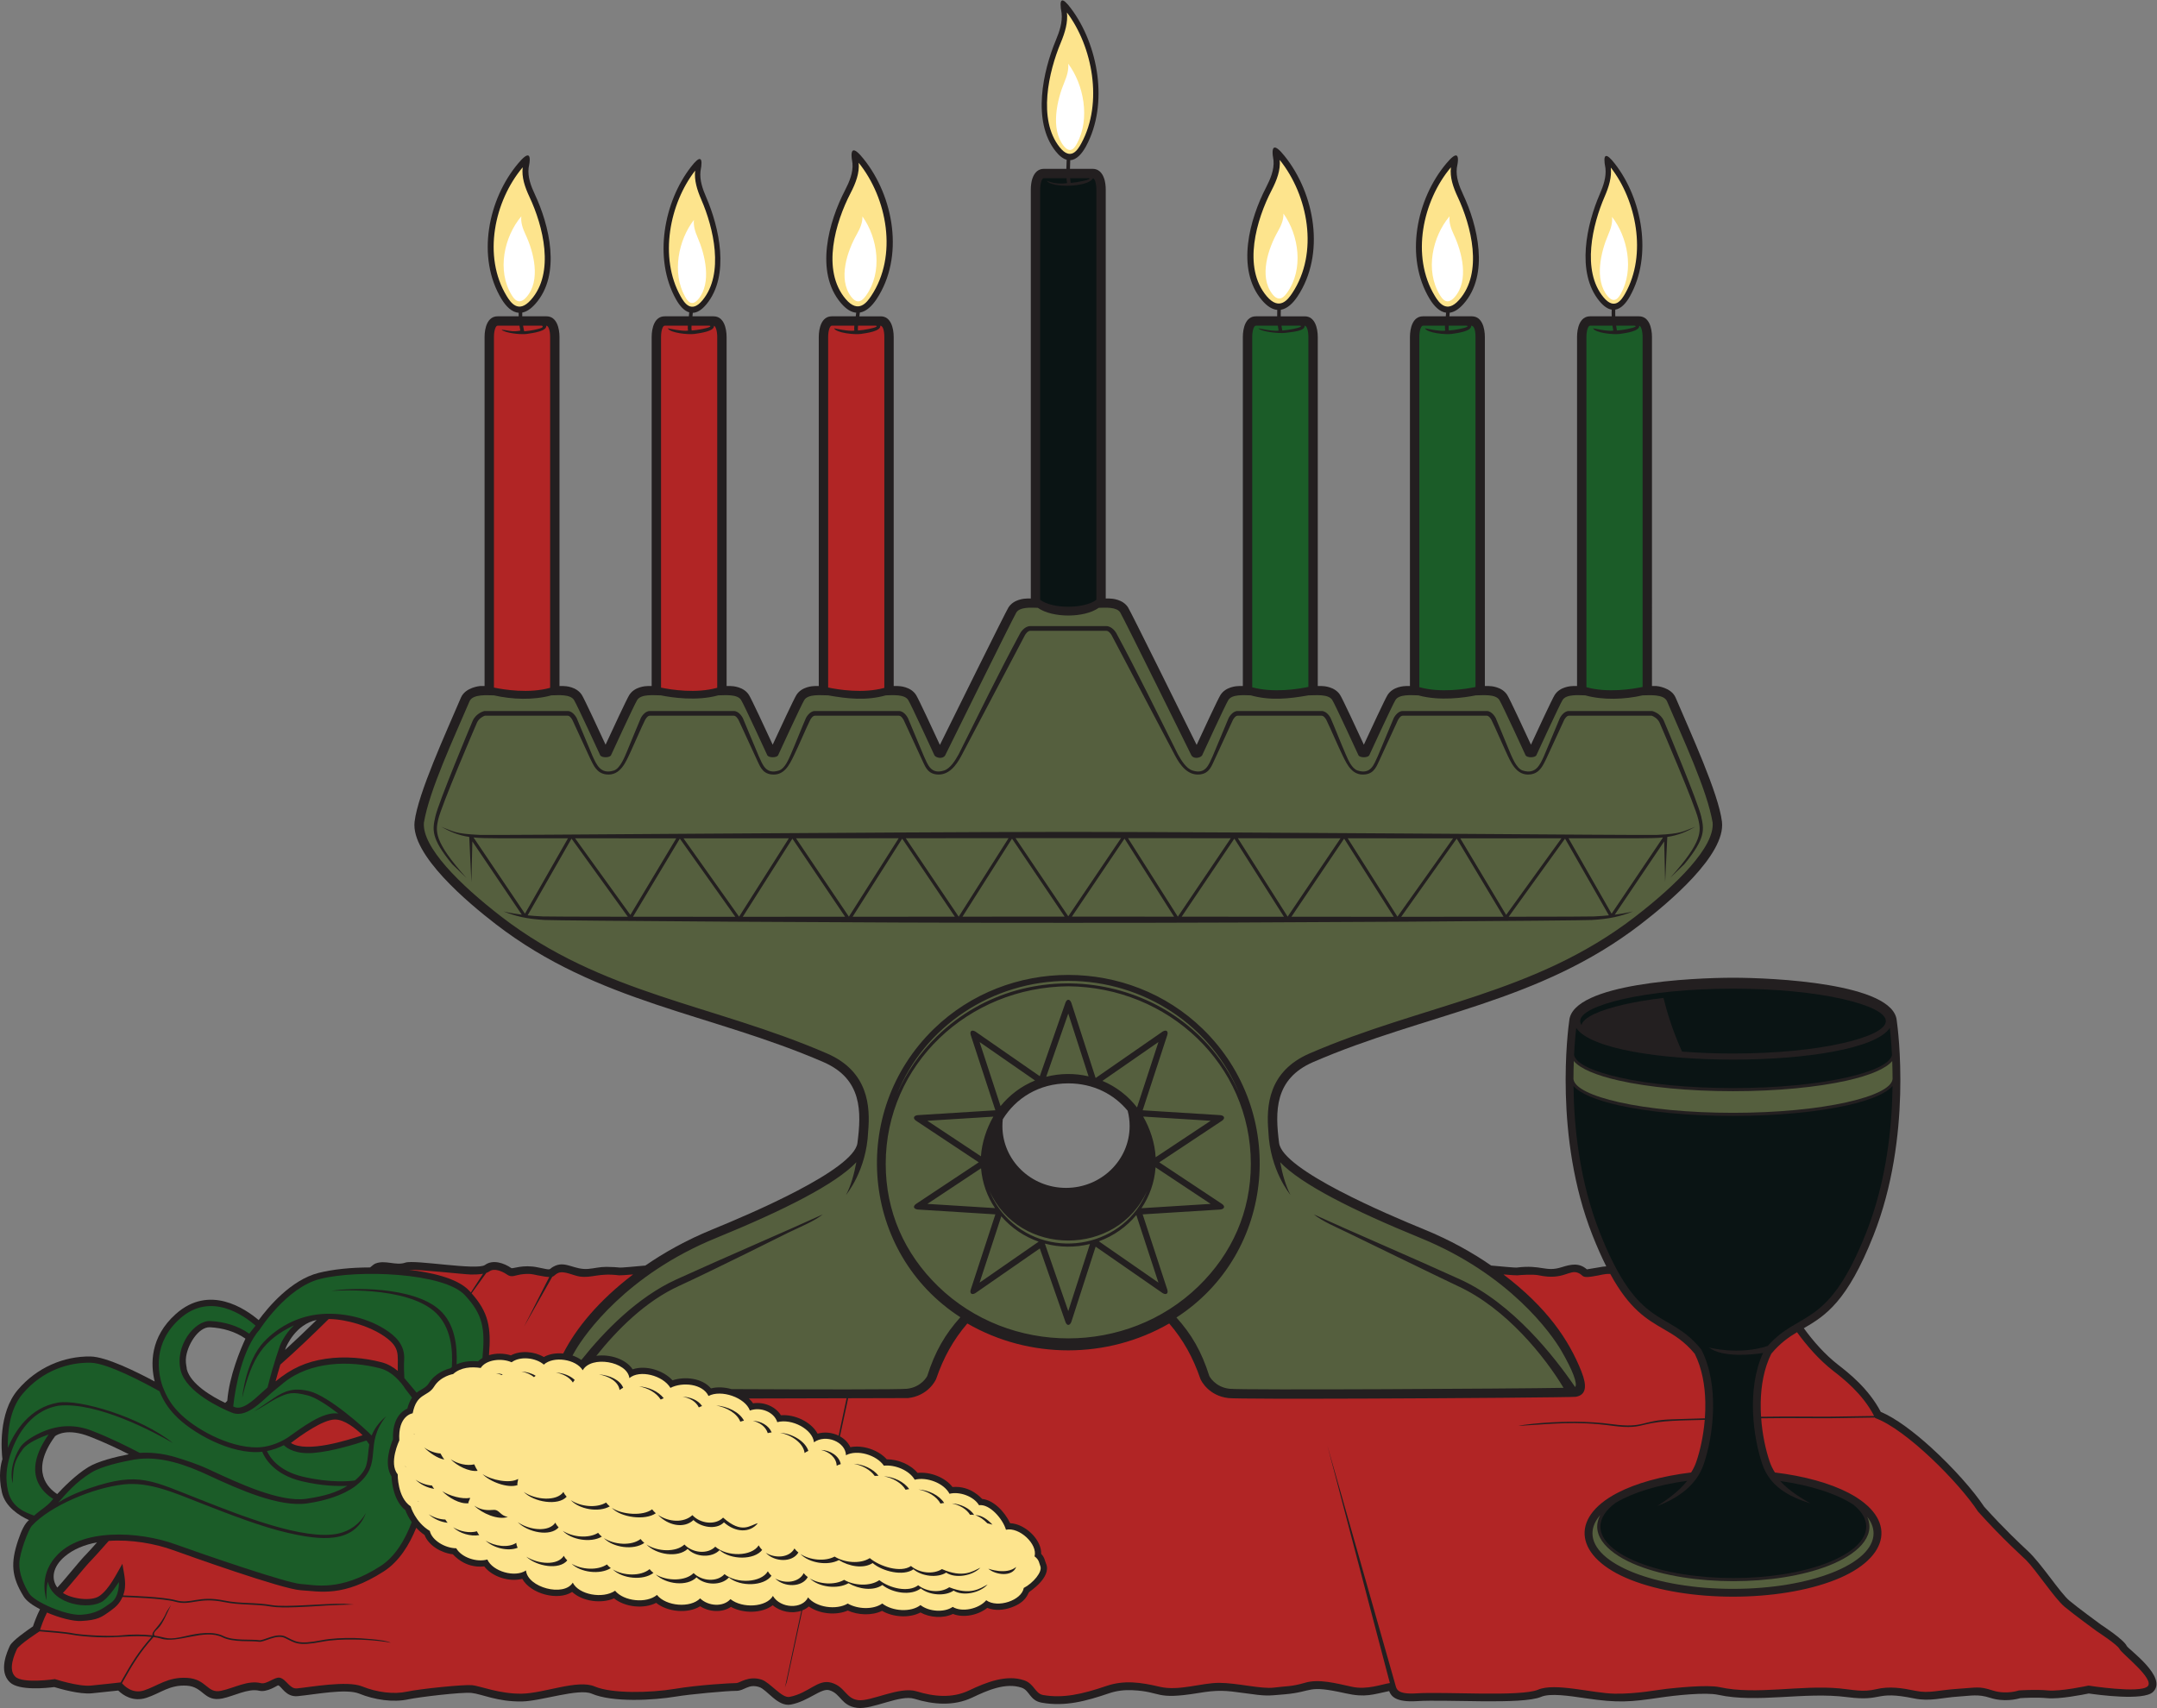 <?xml version="1.0" encoding="UTF-8" standalone="no"?>
<svg
   xmlns:dc="http://purl.org/dc/elements/1.1/"
   xmlns:cc="http://creativecommons.org/ns#"
   xmlns:rdf="http://www.w3.org/1999/02/22-rdf-syntax-ns#"
   xmlns:svg="http://www.w3.org/2000/svg"
   xmlns="http://www.w3.org/2000/svg"
   viewBox="0 0 920.44 729"
   height="729"
   width="920.44"
   xml:space="preserve"
   id="svg2"
   version="1.1"><rect x="0" y="0" width="920.44" height="729" fill="#808080" stroke="none"/><defs
     id="defs6" /><g
     transform="matrix(1.333,0,0,-1.333,0,729)"
     id="g10"><g
       transform="scale(0.1)"
       id="g12"><path
         id="path14"
         style="fill:#231f20;fill-opacity:1;fill-rule:evenodd;stroke:none"
         d="m 31.344,198.723 c 7.566,16.66 55.371,49.988 74.207,62.664 3.902,11.73 11.707,33.418 22.531,54.953 C 104.23,328.723 84.606,342.883 76,356.77 36.332,420.84 33.613,464.68 58.293,537.949 c 10.648,31.621 21.25,53.078 34.445,63.703 -31.766,14.59 -76.008,42.664 -86.594,88.875 -12.383,54.036 -2.977,92.422 1.621,106.379 -3.117,26.004 -13.711,147.598 49.23,221.874 60.328,71.18 147.176,108.4 233.18,106.78 49.922,-0.94 146.969,-48.88 205,-80.07 -13.254,54.55 -15.645,141.81 67.695,216.19 107.113,95.6 222.063,17.1 265.18,-19.62 29.152,39.77 102.629,128.62 191.479,151.1 46.92,11.88 105.32,17.43 165.13,17.55 7.8,6.78 13.64,11.12 17.2,12.51 31.7,12.46 65.1,-7.89 95.88,2.89 29.38,10.28 229.62,-25.77 254.77,-7.5 25.55,18.58 61.16,6.1 84.51,-10.06 4.03,-2.79 36.84,12.43 84.55,2.36 53.18,-11.23 28.82,-6.41 56.05,5.26 34.6,14.83 61.45,-13.9 105.36,-10.19 21.16,1.79 35.32,6.52 58.45,6.52 17.7,0 36.4,-1.39 43.3,-2.25 3.98,-0.49 42.66,2.91 81.18,6.5 59.66,41.22 130.77,81.35 214.29,115.52 118.1,48.32 453.51,190.46 464.65,276.8 12.94,100.32 15.71,205.16 -109.28,259.32 -360.67,156.29 -720.65,188.75 -1048.32,441.27 -88.06,67.87 -272.68,221.96 -260.07,328.16 10.68,90 100.6,285.18 148.27,397.16 14.26,33.52 61.37,37.28 61.5,37.29 l 2,0.12 h 12.26 v 1117.17 c 0,28.99 9.12,66.49 41.57,66.49 h 67.59 c -0.09,3.66 -0.1,7.43 0,11.31 -21.86,1.69 -40.37,20.21 -54.58,43.55 -81.83,134.36 -42.93,321.17 53.04,434.84 31.65,37.94 43.72,33.9 33.34,-14.89 -3.37,-28.77 7.62,-57.93 20.15,-84.63 45.73,-97.41 85.45,-256.35 1.08,-350.8 -14.73,-16.5 -28.63,-24.92 -41.52,-27.4 -0.12,-4.12 -0.12,-8.12 -0.03,-11.98 h 77.64 c 32.44,0 41.57,-37.5 41.57,-66.49 V 3272.39 h 12.26 v -0.11 c 6.89,-0.08 42.5,-1.77 59.45,-28.79 8.21,-13.1 54.92,-113.72 75.84,-159.01 20.91,45.29 67.62,145.91 75.83,159.01 16.95,27.02 52.56,28.71 59.44,28.79 v 0.11 h 12.26 v 1117.17 c 0,28.99 9.13,66.49 41.57,66.49 h 77.44 c 0.44,4.02 0.87,8.24 1.27,12.68 -16.61,4.88 -30.81,21.23 -42.04,41.18 -73.92,131.31 -38.78,313.88 47.91,424.97 28.59,37.08 39.49,33.13 30.12,-14.56 -3.05,-28.11 6.88,-56.61 18.2,-82.7 41.31,-95.2 77.18,-250.53 0.98,-342.83 -15.73,-19.05 -30.39,-27.08 -43.76,-27.53 -0.35,-3.9 -0.7,-7.64 -1.06,-11.21 h 67.66 c 32.44,0 41.57,-37.5 41.57,-66.49 V 3272.39 h 12.26 v -0.11 c 6.88,-0.08 42.5,-1.77 59.44,-28.79 8.22,-13.1 54.93,-113.72 75.84,-159.01 20.91,45.29 67.62,145.91 75.84,159.01 16.95,27.02 52.55,28.71 59.44,28.79 v 0.11 h 12.26 v 1117.17 c 0,28.99 9.12,66.49 41.58,66.49 h 76.75 c 0.53,3.73 1.04,7.58 1.49,11.57 -15.16,1.37 -31.5,10.45 -48.64,30.56 -85.38,100.13 -38.46,262.52 12.74,361.32 14.04,27.08 26.53,56.75 23.95,86.49 -9.27,50.61 3.53,54.38 35.47,14.22 96.93,-120.33 131.55,-314.07 41.25,-449.71 -14.41,-21.65 -32.49,-38.98 -53.15,-42.44 -0.43,-4.15 -0.93,-8.16 -1.43,-12.01 h 68.27 c 32.45,0 41.58,-37.5 41.58,-66.49 V 3272.39 h 12.26 v -0.11 c 6.89,-0.08 42.49,-1.77 59.44,-28.79 8.26,-13.17 55.41,-114.78 76.16,-159.72 43.09,87.27 210.08,425.13 219.34,439.9 16.94,27.02 52.55,28.71 59.44,28.78 v 0.12 h 12.26 v 1309.21 c 0,13.08 1.84,25.44 4.8,34.79 h 0.12 c 6.21,19.56 18.91,31.7 36.65,31.7 h 72.23 c 0.09,9.52 0.43,19.48 1.03,29.02 -11.04,3.05 -22.89,11.54 -35.39,27.28 -76.21,95.88 -40.34,257.2 0.97,356.09 11.33,27.1 21.25,56.7 18.2,85.89 -9.37,49.53 1.53,53.64 30.12,15.12 86.7,-115.38 121.84,-305 47.91,-441.38 -13.07,-24.12 -30.16,-43.16 -50.37,-44.28 -0.55,-9.17 -0.83,-18.69 -0.89,-27.74 h 72.91 c 17.75,0 30.44,-12.14 36.66,-31.7 h 0.1 c 2.97,-9.35 4.82,-21.71 4.82,-34.79 V 3552.57 h 12.25 v -0.12 c 6.89,-0.07 42.49,-1.76 59.45,-28.78 9.25,-14.77 176.23,-352.63 219.33,-439.9 20.76,44.94 67.9,146.55 76.16,159.72 16.95,27.02 52.55,28.71 59.44,28.79 v 0.11 h 12.27 v 1117.17 c 0,28.99 9.12,66.49 41.57,66.49 h 68.28 c -0.15,6.61 -0.08,13.55 0.3,20.62 -15.17,1.36 -31.51,10.44 -48.66,30.56 -85.38,100.13 -38.46,262.52 12.74,361.32 14.04,27.09 26.52,56.75 23.95,86.49 -9.27,50.62 3.52,54.37 35.47,14.22 96.93,-120.33 131.54,-314.07 41.25,-449.72 -14.43,-21.66 -32.52,-39.01 -53.22,-42.44 -0.41,-7.24 -0.49,-14.33 -0.34,-21.05 h 76.94 c 32.45,0 41.58,-37.5 41.58,-66.49 V 3272.39 h 12.25 v -0.11 c 6.89,-0.08 42.49,-1.77 59.45,-28.79 8.21,-13.1 54.92,-113.72 75.83,-159.01 20.91,45.29 67.63,145.91 75.84,159.01 16.95,27.02 52.55,28.71 59.44,28.79 v 0.11 h 12.26 v 1117.17 c 0,28.99 9.13,66.49 41.58,66.49 h 73.11 c 0.38,3.72 0.75,7.58 1.11,11.58 -20.79,2.84 -38.43,20.83 -52.11,43.28 -81.82,134.36 -42.93,321.17 53.05,434.84 31.65,37.94 43.72,33.9 33.33,-14.9 -3.36,-28.76 7.62,-57.92 20.16,-84.62 45.73,-97.41 85.45,-256.35 1.09,-350.8 -15.68,-17.54 -30.4,-25.96 -43.97,-27.8 -0.34,-4 -0.69,-7.87 -1.03,-11.58 h 71.96 c 32.46,0 41.58,-37.5 41.58,-66.49 V 3272.39 h 12.26 v -0.11 c 6.89,-0.08 42.49,-1.77 59.44,-28.79 8.21,-13.1 54.93,-113.72 75.84,-159.01 20.91,45.29 67.62,145.91 75.84,159.01 16.94,27.02 52.56,28.71 59.43,28.79 v 0.11 h 12.27 v 1117.17 c 0,28.99 9.13,66.49 41.57,66.49 h 69.4 c -0.26,6.96 -0.31,14.2 -0.05,21.41 -12.1,1.98 -25.2,10.2 -39.13,27.07 -76.21,92.31 -40.33,247.64 0.98,342.84 11.33,26.09 21.25,54.59 18.2,82.7 -9.37,47.68 1.53,51.64 30.12,14.56 86.7,-111.09 121.82,-293.66 47.91,-424.97 -12.25,-21.75 -28.02,-39.21 -46.58,-42.22 -0.27,-7.23 -0.22,-14.47 0.06,-21.39 h 75.8 c 32.45,0 41.58,-37.5 41.58,-66.49 V 3272.39 h 12.26 l 1.99,-0.12 c 0.14,-0.01 47.23,-3.77 61.5,-37.29 47.67,-111.98 137.59,-307.16 148.27,-397.16 12.61,-106.2 -172.01,-260.29 -260.06,-328.16 -327.68,-252.52 -687.65,-284.98 -1048.32,-441.27 -125,-54.16 -122.23,-159 -109.29,-259.32 11.14,-86.34 346.55,-228.48 464.66,-276.8 83.52,-34.17 154.63,-74.3 214.28,-115.52 38.52,-3.59 77.2,-6.99 81.18,-6.5 80.55,10.06 92.66,-15.23 144.05,1.1 31.16,9.89 56.26,14.76 81.14,-6.77 l 37.97,6.33 c 8.53,1.8 16.56,2.78 24.05,3.22 -14.29,28.34 -28.95,61.16 -44.08,99.46 -124.62,315.36 -78.19,660.9 -74.33,687.74 10.98,119.66 397.1,136.94 524.14,136.94 127.04,0 513.17,-17.28 524.14,-136.94 3.86,-26.84 50.29,-372.38 -74.33,-687.74 -84.25,-213.2 -154.2,-257.46 -223.13,-297.54 30.77,-42.19 67.11,-83.82 110.09,-117.26 32.75,-25.46 96.78,-75.26 136.22,-150.497 47.14,-19.844 105.63,-63.672 161.27,-114.289 69.67,-63.367 136.07,-138.309 169.77,-189.52 64.74,-71.769 117.43,-120.879 140.34,-142.238 43.25,-40.32 102.65,-133.601 132.65,-158.601 28.35,-23.625 92.16,-70.325 101.59,-77.219 l 0.01,0.019 c 0.2,-0.136 72.38,-46.922 81.83,-67.722 4.67,-10.325 133.28,-100.637 83.82,-147.5 -30.38,-28.77 -177.06,-8.828 -205.38,-4.668 -18.82,-3.898 -94.32,-18.75 -132.83,-15.02 -32.61,3.152 -75.16,0.801 -86.36,0.086 -11.83,-3.457 -52.54,-13.203 -96.39,0.988 -39.18,12.676 -60.64,6.609 -102.32,4.004 -52.39,-3.273 -90.08,-16.504 -141.17,-5.988 -128.26,26.406 -97.05,-10.918 -213.79,4.211 -138.14,17.898 -287.8,-20.039 -413.5,7.449 -39.94,8.73 -135.9,-1.445 -187.27,-9.07 -93.06,-13.828 -133.09,-17.395 -236.06,-2.148 -55.75,8.25 -114.82,17 -143.64,4.648 -59.92,-25.676 -302.22,-7.5 -396.79,-13.605 -66.92,-4.316 -82.97,14.562 -89.57,32.16 -51.53,-10.52 -75.34,-21.574 -139.18,-7.285 -127.35,28.523 -99.8,5.105 -196.58,-3.273 -55.32,-4.793 -57.6,-5.879 -125.08,3.652 -64.63,9.133 -86.59,11.055 -150.09,0.606 -140.99,-23.203 -114.75,4.707 -211.33,9.101 -25.07,1.145 -49.66,-1.484 -75,-10.117 -73.95,-25.203 -140,-42.801 -214.3,-30.008 -39.57,6.816 -38.77,39.219 -64.97,48.145 C 3219.1,82.578 3159.79,56.066 3112.99,33.781 3053.3,5.352 2987.58,10.82 2926.97,29.59 2881.23,43.75 2792.26,-5.664 2744.18,0.539 2691.7,7.305 2692.69,45.871 2654.77,57.023 c -26.16,7.695 -67.04,-35.441 -123.11,-45.93 -42.09,-7.871 -75.84,47.805 -101.2,56.027 -34.86,11.297 -47.34,-12.129 -72.83,-12.109 -31.22,0.027 -149.68,-10.938 -194.37,-18.391 -71.27,-11.875 -202.02,-19.395 -269.31,9.434 -41.61,17.832 -161.75,-23.875 -222.76,-24.988 -79.62,-1.445 -128.45,23.945 -162.17,27.305 -31.47,3.133 -169.68,-13.516 -200.86,-20.332 -50.05,-10.949 -109.64,-1.672 -158.43,18.105 -42.07,17.051 -140.28,-2.832 -196.953,-8.137 C 914.742,34.453 900.793,70.488 890.488,72.629 888.141,73.106 855.383,49.133 829.379,55.43 794.887,63.789 748.668,38.176 711.973,30.625 653.102,18.508 651.875,68.234 598.008,71.594 542.68,75.051 514.41,47.461 468.477,32.609 425.66,18.75 393.832,41.113 378.434,56.008 359.555,53.918 323.277,49.953 293.5,47.07 255.277,43.379 192.656,61.328 173.734,67.121 150.383,64.094 60.969,54.609 31.723,82.316 -5.715,117.785 22.906,180.09 31.344,198.723 Z M 183.48,385.684 c 29.836,31.925 69.79,84.004 94.071,108.281 4.867,4.863 16.379,17.648 33.035,36.387 C 271.086,523.125 234.984,508.781 207.039,485 167.953,451.73 163.207,413.184 183.48,385.684 Z m 537.36,591.269 6.723,6.652 c 6.359,80.255 42.539,165.495 58.156,199.125 -32.688,23.12 -73.781,34.33 -113.422,36.41 -37.309,1.97 -75.067,-58.94 -77.359,-102.56 -0.782,-14.87 3.105,-25.78 3.105,-31.93 12.387,-48.02 80.742,-87.502 122.797,-107.697 z m 191.762,169.717 c 33.625,30.62 68.183,63.69 101.068,95.87 -67.525,-13.9 -96.518,-83.56 -98.799,-89.3 l -2.269,-6.57 z M 176.348,870.469 c -82.102,-111.785 -21.387,-167.352 6.855,-185.391 18.715,20.313 58.961,61.445 99.067,86.055 31.316,19.211 87.207,32.988 130.128,41.367 -33.554,17.051 -79.55,39.063 -125.835,56.914 -69.899,26.953 -103.321,6.289 -110.215,1.055 z M 3609.95,1912.32 c 4.09,-15.64 6.26,-32.02 6.26,-48.88 0,-109.33 -91.19,-198 -203.64,-198 -112.45,0 -203.64,88.67 -203.64,198 0,7.3 0.42,14.51 1.21,21.61 41,66.78 115.03,115.02 209.63,115.02 81.16,0 147.17,-35.51 190.18,-87.75 v 0" /><path
         id="path16"
         style="fill:#b12525;fill-opacity:1;fill-rule:evenodd;stroke:none"
         d="m 931.176,848.633 c 52.031,-32.664 181.114,8.965 229.704,24.863 -22.17,21.465 -58.38,50.977 -89.48,50.293 -38.6,-0.859 -108.056,-50.508 -140.224,-75.156 z M 126.648,245.449 c 0,0 -66.078,-42.734 -72.554,-56.98 -6.477,-14.25 -29.797,-64.766 -5.184,-88.086 24.613,-23.32 126.953,-7.774 126.953,-7.774 0,0 75.137,-24.609 115.293,-20.734 35.617,3.449 84.473,8.938 95.071,10.129 35.156,62.781 55.449,96.23 99.14,145.848 -63.539,6.75 -104.144,-4.09 -171.504,-1.133 -35.254,1.554 -69.445,5.051 -83.195,8 -17.934,3.836 -75.727,8.652 -103.984,10.847 l -0.036,-0.117 z M 390.523,79.465 c 7.477,-8.84 33.454,-35.059 70.336,-23.125 44.047,14.246 76.43,44.043 138.614,40.156 62.175,-3.887 63.476,-50.527 107.519,-41.457 44.043,9.074 85.504,34.98 128.246,24.609 18.707,-4.531 44.25,20.735 60.328,17.395 20.68,-4.297 31.653,-36.418 54.965,-34.23 41.449,3.887 160.639,25.91 208.569,6.477 47.93,-19.434 102.34,-25.91 143.79,-16.836 41.46,9.062 182.66,23.309 208.56,20.723 25.91,-2.59 88.1,-28.496 159.35,-27.207 71.24,1.297 178.45,46.387 232.91,23.035 54.47,-23.34 177.64,-20.742 255.45,-7.773 77.81,12.969 181.93,18.703 198.47,18.684 10.07,-0.012 38.54,24.531 80.45,10.938 26.86,-8.711 64.61,-59.805 88.99,-55.246 62.45,11.691 90.68,58.301 134.73,45.344 44.04,-12.949 45.34,-50.52 85.5,-55.703 40.16,-5.188 132.59,45.008 187,28.172 54.41,-16.844 113.54,-22.988 167.95,2.922 54.41,25.906 119.18,51.805 176.18,32.383 33.16,-11.309 34.5,-42.578 61.16,-47.168 63.15,-10.871 123.55,2.266 202.09,29.031 56.99,19.426 110.21,11.797 171,-2.586 60.79,-14.395 132.97,12.617 189.98,12.617 56.99,0 135.17,-20.391 175.33,-15.215 40.17,5.184 55.7,2.598 99.76,15.547 44.04,12.957 97.15,-1.301 150.26,-12.949 47.69,-10.469 95.12,8.086 121.21,11.992 L 4249.39,839.758 4467.51,72.109 c 3.28,-11.25 5.24,-29.109 67.45,-25.098 89.45,5.781 334.12,-11.688 388.59,11.652 54.46,23.348 173.95,-11.399 245.2,-12.695 71.25,-1.289 141.18,12.988 167.09,15.574 25.91,2.59 128.26,14.219 169.72,5.156 116.93,-25.574 257.9,7.883 383.44,-3.887 41.46,-3.887 73.85,-12.957 116.6,-2.586 42.75,10.359 82.91,3.887 126.95,-5.188 44.04,-9.07 72.55,2.59 134.72,6.476 62.18,3.887 67.37,9.07 111.41,-5.176 44.05,-14.25 84.2,0 84.2,0 0,0 53.12,3.887 93.27,0 40.16,-3.887 129.55,15.535 129.55,15.535 0,0 164.51,-25.906 189.14,-2.586 24.6,23.32 -82.91,104.93 -89.39,119.18 -6.49,14.246 -72.56,56.98 -72.56,56.98 0,0 -72.92,53.117 -104.04,79.055 -31.14,25.937 -91.69,118.055 -122.83,149.187 -10.67,10.664 -73.27,65.801 -153.88,155.305 -58.96,90.75 -229.52,263.426 -329.37,299.578 l -0.77,1.543 c -48.13,-0.605 -100.33,-1.336 -136.37,-2.07 -38.02,-0.77 -135.06,1.242 -227.76,-0.379 3.92,-53.242 14.86,-102.551 27.34,-139.004 l 0.02,0.008 c 4.28,-12.481 9.73,-23.594 16.66,-34.481 94.43,-11.367 176.51,-34.492 235.55,-65.156 156.99,-81.523 135.36,-208.418 -42.39,-278.652 -181.63,-71.778 -472.97,-71.778 -654.6,0 -177.75,70.234 -199.38,197.129 -42.39,278.652 59.05,30.664 141.12,53.789 235.55,65.156 6.94,10.887 12.39,22 16.66,34.481 l 0.02,-0.008 c 12.09,35.313 22.74,82.695 26.96,134.024 -74.67,-2.208 -135.19,-1.211 -190.99,-15.129 -26.16,-6.524 -46.82,-11.68 -105.65,-3.7 -117.54,15.938 -195.63,5.45 -299.93,-0.519 17.38,4.551 72.07,9.738 106.06,11.379 36.37,1.746 111.42,5.351 194.54,-5.918 102.67,-13.918 92.77,12.293 189.79,15.586 25.04,0.847 62.72,2.011 106.56,3.308 1.26,17.063 1.8,34.532 1.42,52.11 -1.12,53.635 -10.65,108.065 -33.8,154.455 -33.77,40.93 -66.53,59.94 -99.46,79.05 -54.4,31.57 -109.25,63.41 -171.07,176.62 -20.94,0.81 -27.51,-3.78 -58.52,-8.37 -34.97,-5.18 -25.91,3.89 -44.04,11.66 -28.48,12.21 -47.11,-24.61 -125.66,-7.77 -18.14,3.89 -58.3,1.3 -68.66,0 -3.32,-0.41 -21.65,0.9 -45.03,2.87 140.47,-106.97 209.78,-209.96 250.13,-311.84 l -0.11,-0.03 c 16.94,-42.74 16.62,-74.09 -18.34,-79.907 -10.02,-1.668 -369.4,-4.688 -676.5,-5.77 -220.57,-0.773 -414.97,-0.617 -435.29,1.641 -63.44,7.051 -87.84,55.666 -89.95,61.346 -23.48,68.26 -54.38,124.48 -99.84,177.54 -198.5,-114.76 -447.78,-114.76 -646.28,0 -45.46,-53.06 -76.36,-109.28 -99.84,-177.54 -2.11,-5.68 -26.51,-54.295 -89.94,-61.346 l -191.73,-0.508 c -7.36,-34.179 -16.31,-75.703 -26.31,-122.004 14.35,-7.988 26.33,-19.754 33.28,-34.714 40.21,7.91 89.45,-8.743 116.68,-38.801 35.59,-0.008 75.5,-15.985 98.42,-43.555 39.72,4.121 87.18,-13.34 111.97,-45.117 59.68,4.805 92.04,-36.68 95.04,-38.27 17.99,-1.75 35.93,-11.855 51.42,-25.968 15.77,-14.356 29.55,-33.485 37.93,-51.661 5.93,-0.261 11.9,-1.25 17.82,-2.859 l 0.02,0.066 c 35.56,-9.675 71.87,-43.339 80,-79.414 h 0.01 c 1.2,-5.332 1.76,-10.683 1.61,-15.996 11.17,-11.55 11.2,-20.898 15.63,-31.433 18.41,-43.828 -52.95,-89.289 -54.32,-90.969 -4.79,-5.859 -8.91,-31.953 -56.64,-49.063 -25,-8.964 -53.04,-11.238 -77.25,-1.472 -28.95,-23.156 -75.3,-33.156 -109.91,-19.406 -31.2,-15.04 -73.73,-11.922 -103.99,4.64 -36.25,-18.976 -87.8,-15.039 -122.94,5.223 -32.79,-15.899 -76.64,-13.778 -109.7,0.996 -37.85,-16.395 -90.67,-10.926 -124.73,13.047 -6.23,-5.391 -13.28,-9.539 -20.82,-12.52 l -49.48,-228.613 -6.17,-18.77 52.49,246.204 c -30.23,-10.5 -67.37,-3.067 -91.47,17.605 -35.63,-27.09 -95.04,-26.473 -133.82,-5.254 -28.84,-19.285 -69.59,-16.465 -98.55,1.992 -39.86,-24.59 -104.5,-18.308 -140.84,10.871 -40.02,-20.343 -99.91,-13.691 -134.84,14.364 -40.95,-17.793 -100.98,-9.852 -134.1,20.664 -46.56,-29.922 -133.17,-5.614 -159.71,41.953 -40.95,-10.867 -96.22,6.125 -121.72,39.777 -63.71,-6.914 -98.51,37.676 -100.59,38.828 -18.86,2.157 -38.34,9.375 -54.34,19.832 -16.46,10.782 -29.8,25.325 -36.15,42.004 -10.34,7.032 -19.15,14.922 -26.61,22.996 -21.8,-54.07 -54.78,-108.203 -104.08,-139.746 -130.48,-83.504 -203.75,-63.847 -266.055,-60.183 -58.746,3.445 -360.774,111.367 -407.575,128.261 -58.253,21.036 -135.375,34.93 -206.675,29.637 -27.703,-31.289 -46.758,-52.715 -52.828,-58.789 -24.813,-24.812 -63.364,-75.176 -93.75,-107.742 27.007,-18.527 90.675,-28.223 117.062,-9.59 31.445,22.195 53.809,69.871 73.234,102.742 5.055,-33.398 15.516,-66.953 2.352,-101.25 22.227,-0.867 128.984,-4.148 168.641,-15.32 48.332,-13.613 72.172,16.121 154.992,-0.891 52.933,-10.867 97.601,-5.164 152.765,-14.707 44.915,-7.773 163.857,5.637 230.767,4.336 l 31.54,-2.371 c -12.12,-0.449 -64.25,-1.68 -85.79,-3.117 -60.38,-4.004 -143.938,-9.551 -177.356,-3.77 -54.743,9.473 -100.09,3.899 -152.922,14.746 -81.774,16.797 -105.457,-13.085 -155.352,0.969 -39.922,11.25 -149.949,14.473 -169.336,15.215 -8.719,-19.375 -18.972,-30.332 -37.398,-43.527 -30.149,-21.582 -41.012,-30.449 -94.891,-33.348 -25.472,-1.379 -69.988,10.078 -109.359,27.098 -11.11,-22.157 -19.031,-45.352 -22.219,-55.301 28.742,-2.246 85.523,-7.012 103.496,-10.871 29.457,-6.309 119.902,-11.094 156.551,-6.875 31.269,3.613 68.609,3.43 100.098,-0.184 -4.868,13.836 24.656,28.016 44.211,74.051 2.109,4.961 13.375,20.371 14.976,23.359 -11.902,-22.468 -25.09,-59.179 -42.297,-75.574 -9.211,-8.769 -15.855,-15.051 -10.387,-22.617 41.012,-5.762 38.004,-16.125 102.333,-0.812 34.73,8.273 84.445,16.347 117.539,-0.204 33.027,-16.504 91.05,-9.601 115.152,-13.593 13.184,-2.188 54.961,25.281 83.637,11.902 h 0.004 c 32.687,-15.234 38.804,-27.031 116.05,-11.914 30.8,6.027 68.57,7.668 104.22,7.109 9.65,-0.144 102.63,-4.793 116.8,-15.39 -9.24,3.086 -60.61,9.972 -116.88,10.41 -35.33,0.547 -72.71,-1.074 -103.19,-7.031 -78.817,-15.418 -85.774,-3.262 -119.11,12.285 v 0.011 c -26.746,12.481 -66.898,-14.875 -82.351,-12.304 -23.317,3.875 -82.434,-3 -116.559,14.062 -58.336,29.168 -144.387,-21.64 -198.52,-3.593 -5.23,1.746 -13.097,3.261 -22.648,4.48 C 448.578,179.602 425.383,141.719 390.523,79.465 Z M 2710.17,991.895 2397.3,991.066 c 5.14,-4.757 9.7,-9.914 13.5,-15.429 33.6,5.086 70.93,-9.114 89.05,-38.184 43.31,3.535 96.47,-20.402 117.53,-58.984 21.73,6.472 46.57,3.808 67.27,-6.379 l 25.52,119.805 z M 5999.51,935.07 c -37.05,71.75 -99.61,120.11 -130.96,144.49 -44.63,34.72 -83.34,79.1 -115.94,123.71 -27.21,-16.32 -54.43,-35.17 -82.36,-69.01 -23.14,-46.39 -32.67,-100.82 -33.8,-154.455 -0.34,-15.887 0.07,-31.68 1.08,-47.157 92.72,1.622 189.86,-0.39 228,0.379 35.41,0.723 86.49,1.446 133.98,2.043 z m -4196.57,200.04 c 41.15,80.77 113.04,168.87 223.79,253.21 -23.38,-1.97 -41.71,-3.28 -45.03,-2.87 -66.22,8.28 -85.03,-9.31 -125.66,-3.89 -19.43,2.59 -50.52,19.44 -68.66,11.66 -11.24,-4.82 -12.03,-10.13 -19.35,-12.24 l -90.43,-159.91 80.73,158.99 c -3.85,0.11 -8.71,0.58 -14.99,1.5 -34.98,5.19 -38.86,10.37 -67.36,7.78 -28.5,-2.59 -36.28,-12.96 -53.12,-1.3 -16.84,11.66 -41.45,20.73 -55.7,10.36 -2.96,-2.15 -6.48,-3.86 -10.37,-5.2 l -47.12,-65.27 c 54.18,-61.22 63.06,-109.15 55.65,-198.11 22.45,6.73 47.9,6.43 70.18,-0.61 31.25,16.56 75.02,12.58 105.38,-5.25 17.68,9.89 40.04,13.29 62.06,11.15 z m -256.66,255.36 c -12.91,-2.42 -27.53,-2.43 -38.71,-2.43 -17.02,0 -168.23,16.78 -197.5,15.1 64.13,-8.02 152.57,-24.39 192.68,-67.57 1.58,-1.71 3.13,-3.4 4.64,-5.08 l 38.89,59.98 z m -493.94,-144.88 c -49.43,-48.8 -104.203,-101.51 -154.899,-145.96 -5.953,-19.6 -11.078,-37.87 -15.316,-53.74 49.723,40.85 96.77,62.92 160.655,72.31 60.67,8.93 124.14,3.22 179.69,-11.4 19.83,-5.22 36.99,-15.82 50.97,-27.47 -1.37,54.11 10.92,77.07 -52.42,116.95 -39.79,25.06 -107.98,48.45 -168.68,49.31 z m 3986.09,-189.07 0.08,-0.23 c 1.35,0.26 1.15,0.31 -0.08,0.23 v 0" /><path
         id="path18"
         style="fill:#b12525;fill-opacity:1;fill-rule:evenodd;stroke:none"
         d="m 2830.94,3266.33 v 1123.23 c 0,20.68 -4.56,36.49 -12.94,36.49 2.14,-17.32 -41.19,-23.41 -62.36,-26.4 -20.21,-2.84 -78.77,3.06 -85.58,18.14 0.1,-0.03 47.65,-10.66 64.86,-7.56 -0.86,3.95 -0.66,9.31 0.08,15.82 h -72.34 c -6.37,0 -11.58,-16.42 -11.58,-36.49 V 3267.52 c 32.03,-6.76 111.73,-19.91 179.86,-1.19 z m -27.8,1159.72 h -56.31 c -0.79,-6.67 -1.05,-11.92 -0.25,-15.41 19.9,1.37 50.41,7.17 58.28,11.77 1.12,0.66 3.75,3.25 -1.72,3.64 z M 1761.06,3266.57 v 1122.99 c 0,20.22 -4.81,36.49 -12.29,36.49 2.14,-17.32 -41.19,-23.41 -62.36,-26.4 -15.31,-2.16 -52.66,0.72 -72.8,8.79 -16.79,6.73 -1.87,4.61 15.89,1.3 15.47,-2.88 25.16,-1.5 36.18,0.49 -0.84,3.87 -1.88,9.26 -2.82,15.82 h -70.08 c -6.36,0 -11.57,-16.42 -11.57,-36.49 V 3267.34 c 32.74,-6.84 112.16,-19.67 179.85,-0.77 z m -27.14,1159.48 h -59.46 c 1,-6.71 2.91,-14.6 3.69,-18.01 19.91,1.37 49.62,7.49 57.48,12.1 1.11,0.65 3.75,5.52 -1.71,5.91 z M 2296,3266.77 v 1122.79 c 0,18.8 -4.57,34.4 -10.38,36.3 1.75,-17.17 -41.13,-23.21 -62.38,-26.21 -20.21,-2.84 -78.77,3.06 -85.58,18.14 0.09,-0.03 47.65,-10.66 64.85,-7.56 -0.9,4.16 -0.94,9.43 -0.51,15.82 h -74.29 c -6.36,0 -11.57,-16.42 -11.57,-36.49 V 3267.19 c 33.29,-6.9 112.5,-19.48 179.86,-0.42 z m -25.26,1159.28 h -56.96 c -0.46,-6.58 -0.45,-11.73 0.4,-15.41 19.9,1.37 50.41,7.17 58.27,11.77 1.12,0.66 3.75,3.25 -1.71,3.64 v 0" /><path
         id="path20"
         style="fill:#fde48d;fill-opacity:1;fill-rule:evenodd;stroke:none"
         d="m 5156.54,4932.3 c 81.57,-104.52 116.45,-278.11 46.32,-402.71 -11.3,-20.07 -33.58,-56.29 -69.91,-12.3 -70.49,85.38 -34.77,233.05 3.81,321.96 13.78,31.74 23.12,62.25 19.78,93.05 z m -3483.28,0.84 c -90.31,-106.95 -128.92,-284.58 -51.29,-412.07 12.52,-20.55 37.19,-57.61 77.39,-12.59 78.05,87.36 38.51,238.47 -4.2,329.44 -15.26,32.48 -25.61,63.7 -21.9,95.22 z m 552.06,-10.59 c -81.57,-104.52 -116.45,-278.1 -46.32,-402.7 11.3,-20.08 33.59,-56.3 69.91,-12.31 70.49,85.38 34.78,233.05 -3.8,321.96 -13.78,31.74 -23.13,62.26 -19.79,93.05 z m 523.55,25.16 c 91.2,-113.22 125.82,-297.49 40.16,-426.2 -13.81,-20.75 -40.92,-58.09 -81.61,-10.37 -78.98,92.63 -32.5,246.95 15.32,339.22 17.07,32.94 28.96,64.76 26.13,97.35 z m 666.67,481.16 c 81.58,-108.56 116.45,-288.86 46.32,-418.27 -11.3,-20.85 -33.58,-58.47 -69.91,-12.78 -70.49,88.68 -34.77,242.06 3.81,334.39 13.78,32.98 23.12,64.67 19.78,96.66 z m 681.17,-472.11 c 91.2,-113.22 125.82,-297.49 40.16,-426.2 -13.81,-20.74 -40.92,-58.09 -81.62,-10.36 -78.98,92.62 -32.5,246.94 15.32,339.21 17.09,32.95 28.97,64.76 26.14,97.35 z m 548,-23.62 c -90.32,-106.95 -128.92,-284.58 -51.29,-412.07 12.52,-20.55 37.19,-57.61 77.39,-12.59 78.05,87.36 38.51,238.47 -4.21,329.44 -15.25,32.48 -25.59,63.7 -21.89,95.22 v 0" /><path
         id="path22"
         style="fill:#0a1414;fill-opacity:1;fill-rule:evenodd;stroke:none"
         d="m 3414.24,4898.27 h -72.83 c -6.36,0 -11.57,-16.42 -11.57,-36.49 V 3548.39 c 38.86,-29.59 141,-29.59 179.87,0 v 1313.39 c 0,19.06 -4.71,34.84 -10.64,36.37 -16.18,-29.69 -134.16,-31.45 -147.98,-7.82 20.21,-9.63 47.64,-10.65 64.85,-7.56 -0.73,3.36 -1.3,8.77 -1.7,15.5 z m 71.93,0 h -60.24 c 0.42,-6.83 1,-12.14 1.67,-15.09 18.19,1.27 71.25,11.21 58.57,15.09 v 0" /><path
         id="path24"
         style="fill:#555f3e;fill-opacity:1;fill-rule:evenodd;stroke:none"
         d="m 1581.21,3242.39 c -19.88,0 -67.81,5.34 -78.22,-19.13 -49.79,-116.92 -128.31,-283.95 -145.93,-388.02 -6.79,-77.6 113.71,-198.05 248.47,-301.91 322.03,-248.16 678.75,-280.15 1041.88,-437.52 132.08,-57.22 138.98,-168.65 131.7,-250.2 v -0.01 c -5.23,-125.37 -70.52,-202.34 -70.69,-202.59 15.53,29.11 25.97,67.22 32.91,104.46 -66.76,-69.97 -228.94,-152.48 -449.88,-242.86 -285.31,-116.72 -418.97,-307 -449.92,-360.38 -3.09,-5.33 -6.03,-10.51 -8.82,-15.53 10.33,-3.52 19.99,-8.35 28.36,-14.31 73.36,92.09 179.2,200.88 303.82,257.76 146.85,67.03 352.59,155.05 469.02,208.4 -28.75,-22.59 -66.12,-37.21 -109.46,-58.03 0.01,0 -247.37,-123.81 -350.25,-170.76 -108.95,-49.74 -198.34,-140.63 -265.34,-224.08 43.14,6.01 94.73,-10.05 116.27,-43.23 41.85,14.21 98.09,-2.87 127.67,-35.14 39.99,13.03 94.84,7.37 123.2,-25.92 19.91,5.24 43.38,4.04 65.67,-2.26 266.69,-1.27 538.42,-1.56 561.89,1.05 46.68,5.18 64.64,40.61 64.64,40.61 25.18,79.51 57.87,134.79 106.1,188.45 -318.18,205.53 -358.89,656.85 -85.02,923.13 237.1,230.52 623.88,230.52 860.99,0 273.85,-266.28 233.89,-718.46 -84.29,-923.98 48.23,-53.67 80.18,-108.09 105.37,-187.6 0,0 17.95,-35.43 64.63,-40.61 42.93,-4.77 915.11,0.14 1069.22,3.01 -58.18,97.09 -182.54,254.75 -339.86,326.57 -28.29,12.91 -351.57,170.39 -351.56,170.39 -43.34,20.82 -79.39,35.81 -108.14,58.4 116.41,-53.35 322.16,-141.37 469.02,-208.4 167.7,-76.56 301.43,-247.12 367.7,-344.49 8.25,10.21 -7,52.14 -44.35,116.57 -30.94,53.38 -164.61,243.66 -449.91,360.38 -221.04,90.42 -383.26,172.96 -449.97,242.95 6.95,-37.27 17.39,-75.42 32.92,-104.55 -0.16,0.25 -65.45,77.22 -70.69,202.59 l 0.07,0.04 c -7.28,81.55 -0.36,192.95 131.71,250.17 363.13,157.37 719.84,189.36 1041.88,437.52 134.75,103.86 255.25,224.31 248.46,301.91 -17.62,104.07 -96.14,271.1 -145.93,388.02 -10.42,24.47 -58.34,19.13 -78.21,19.13 -57.88,-13.25 -126.52,-15.87 -183.79,0.04 -22.9,0.46 -60.59,4.06 -72.46,-14.88 -9.75,-15.54 -84.09,-177.47 -84.09,-177.47 -5.25,-7.8 -28.87,-7.8 -34.12,0 0,0 -74.35,161.93 -84.09,177.47 -12.45,19.86 -53.27,14.95 -75.68,14.84 -35.65,-7.18 -115.07,-19.03 -183.74,0.03 -22.81,0.39 -61.21,4.28 -73.22,-14.87 -9.75,-15.54 -84.08,-177.47 -84.08,-177.47 -5.27,-7.8 -28.87,-7.8 -34.13,0 0,0 -74.34,161.93 -84.08,177.47 -12.59,20.07 -54.16,14.84 -76.4,14.84 -62.82,-11.03 -121.53,-17.51 -184.75,0.07 -22.98,0.54 -59.78,3.77 -71.49,-14.91 -9.75,-15.54 -84.09,-177.47 -84.09,-177.47 -5.15,-7.64 -25.99,-12.87 -34.13,0 0,0 -218.16,442.11 -227.91,457.65 -11.25,17.93 -45.65,15.66 -68.71,14.98 -46.78,-32.91 -148.44,-32.91 -195.22,0 -23.06,0.68 -57.46,2.95 -68.71,-14.98 -9.75,-15.54 -227.91,-457.65 -227.91,-457.65 -8.14,-12.87 -28.98,-7.64 -34.12,0 0,0 -74.35,161.93 -84.09,177.47 -11.72,18.68 -48.53,15.45 -71.5,14.91 -63.21,-17.58 -121.92,-11.1 -184.75,-0.07 -22.24,0 -63.81,5.23 -76.39,-14.84 -9.74,-15.54 -84.09,-177.47 -84.09,-177.47 -5.25,-7.8 -28.86,-7.8 -34.12,0 0,0 -74.34,161.93 -84.09,177.47 -12.01,19.15 -50.41,15.26 -73.23,14.87 -68.66,-19.06 -148.07,-7.21 -183.73,-0.03 -22.41,0.11 -63.23,5.02 -75.67,-14.84 -9.76,-15.54 -84.1,-177.47 -84.1,-177.47 -5.25,-7.8 -28.86,-7.8 -34.12,0 0,0 -74.34,161.93 -84.09,177.47 -11.88,18.94 -49.56,15.34 -72.45,14.88 -57.28,-15.91 -125.92,-13.29 -183.79,-0.04 z m 1763.63,-1755.3 74.93,-216.2 69.37,214.75 c -47.17,-11.69 -97.37,-11.21 -144.3,1.45 z m -1526.6,1297.63 c -197.09,0.17 -265.78,-1.25 -302.35,2.66 l 164.61,-244.03 137.74,241.37 z M 5150.43,2538.1 c -14.2,-1.43 -30.27,-2.68 -48.18,-3.52 -6,-0.54 -110.99,-0.86 -272.52,-1.01 l 180.28,250.16 140.42,-245.63 z m -337.22,-4.55 c -93.95,-0.07 -205.75,-0.1 -327.57,-0.1 l 177.59,250.26 149.98,-250.16 z m -351.51,-0.1 c -103.95,0.01 -214.69,0.05 -327.57,0.1 l 168.76,250.16 158.81,-250.26 z m -351.53,0.12 c -108.86,0.04 -219.36,0.11 -327.37,0.19 l 168.62,249.95 158.75,-250.14 z m -339.62,0.2 h -0.04 l -159.54,251.41 c 102.74,-0.1 214.11,-0.19 328.99,-0.27 l -169.41,-251.14 z m -12.1,0.01 c -113.83,0.08 -224.45,0.17 -327.04,0.26 l 168.43,249.67 158.61,-249.93 z m 204.28,251.11 c 108.13,-0.07 219.05,-0.14 328.56,-0.19 l -169.24,-250.88 -159.32,251.07 z m 351.6,-0.2 c 112.88,-0.05 232.65,-0.09 337.22,-0.1 l -177.98,-250.86 -159.24,250.96 z m 360.4,-0.1 c 117.32,0 230.73,0.04 323.82,0.11 l -177.02,-245.25 -146.8,245.14 z m 346.57,0.13 c 197.09,0.17 265.78,-1.25 302.35,2.66 L 5159.04,2543.35 5021.3,2784.72 Z M 1689.11,2538.1 c 14.19,-1.43 30.28,-2.68 48.19,-3.52 5.99,-0.54 110.98,-0.86 272.51,-1.01 l -180.28,250.16 -140.42,-245.63 z m 337.22,-4.55 c 93.96,-0.07 205.76,-0.1 327.56,-0.1 l -177.58,250.26 -149.98,-250.16 z m 351.51,-0.1 c 103.96,0.01 214.68,0.05 327.57,0.1 l -168.76,250.16 -158.81,-250.26 z m 351.54,0.12 c 108.86,0.04 219.35,0.11 327.35,0.19 l -168.61,249.95 -158.74,-250.14 z m 339.62,0.2 h 0.03 l 159.54,251.41 c -102.73,-0.1 -214.1,-0.19 -328.99,-0.27 L 3069,2533.77 Z m 12.09,0.01 c 113.83,0.08 224.46,0.17 327.04,0.26 l -168.43,249.67 -158.61,-249.93 z m 338.68,251.57 -168.8,-0.15 168.8,-250.24 168.8,250.24 -168.8,0.15 z m -542.95,-0.46 c -108.14,-0.07 -219.05,-0.14 -328.57,-0.19 l 169.23,-250.88 159.34,251.07 z m -351.61,-0.2 c -112.87,-0.05 -232.65,-0.09 -337.23,-0.1 l 177.99,-250.86 159.24,250.96 z m -360.4,-0.1 c -117.32,0 -230.72,0.04 -323.81,0.11 l 177.01,-245.25 146.8,245.14 z M 3325,1493.23 c -46.73,16.35 -87.89,44.48 -119.63,81.16 l -69.48,-212.32 189.11,131.16 z m -139.71,107.43 c -25.03,37.2 -40.97,80.7 -44.72,127.52 l -171.8,-114 216.52,-13.52 z m -45.06,165.88 c 2.75,43.64 18.14,89.77 39.63,126.94 l -211.09,-13.18 171.46,-113.76 z m 62.79,160.73 c 28.77,35.76 66.71,64.21 110.37,82.04 l -177.5,123.1 67.13,-205.14 z m 146.11,93.88 c 44.16,11.39 91.1,11.89 135.59,1.41 l -64.95,201.03 -70.64,-202.44 z m 180.02,-13.08 c 44.11,-18.62 82.23,-48.16 110.74,-85.1 l 68.54,209.44 -179.28,-124.34 z m 130.35,-114.28 c 22.14,-38.17 37.67,-85.35 39.98,-130.31 l 176.08,116.82 -216.06,13.49 z m 39.7,-162.59 c -3.31,-48.09 -19.47,-92.78 -45.16,-130.84 l 221.52,13.82 -176.36,117.02 z m -61.58,-152.73 c -31.47,-37.84 -72.85,-67.02 -119.91,-84.11 l 190.72,-132.29 -70.81,216.4 z M 3328.63,2023 3122.84,2165.73 c -11.83,7.32 -19.4,1.63 -15.16,-11.28 l 78.72,-240.59 -248.53,-15.51 c -13.82,-1.59 -16.23,-10.75 -4.9,-18.25 l 200.22,-132.86 -200.22,-132.85 c -11.33,-7.51 -8.92,-16.66 4.9,-18.26 l 248.53,-15.5 -78.72,-240.59 c -4.24,-12.91 3.33,-18.6 15.16,-11.29 l 205.79,142.73 82.08,-235.23 c 4.46,-12.83 13.93,-12.76 18.9,0.23 l 77.77,240.77 214.1,-148.5 c 11.83,-7.31 19.4,-1.62 15.16,11.29 l -78.72,240.59 248.54,15.5 c 13.81,1.6 16.22,10.75 4.89,18.26 l -200.22,132.85 200.22,132.86 c 11.33,7.51 8.92,16.66 -4.89,18.25 l -248.54,15.51 78.72,240.59 c 4.24,12.91 -3.33,18.6 -15.16,11.28 l -214.1,-148.49 -77.77,240.77 c -4.97,12.99 -14.44,13.06 -18.9,0.22 L 3328.63,2023 Z m 91.14,287.9 c -319.61,-2.6 -584.41,-249.94 -584.41,-568.45 0,-152.53 59.71,-287.14 167.53,-391.97 228.88,-222.54 604.88,-222.54 833.75,0 107.82,104.83 167.55,239.44 167.55,391.97 0,318.51 -264.8,565.85 -584.42,568.45 z m 252.7,-654.03 c -69.05,-177.49 -304.83,-227.78 -443.71,-92.74 -26.82,26.08 -48.02,57.61 -61.69,92.74 94.63,-213.42 410.76,-213.42 505.4,0 z m -252.7,671.37 c 243.29,0 460.48,-144.99 548.79,-363.44 -162.86,379.39 -670.53,476.52 -969.14,186.18 -54.42,-52.91 -98.33,-116.05 -128.44,-186.18 88.32,218.45 305.51,363.44 548.79,363.44 z m 0,185.89 c -659.23,-0.58 -1655.79,7.24 -1675.22,9.01 -57.39,3.27 -94.19,11.95 -132.71,27.54 0.14,-0.04 20.21,-5.65 58.51,-10.47 l -158.24,234.59 -3.09,-130.39 -6.88,144.73 c -36.47,5.52 -60.25,16.4 -90.01,32.56 40.79,-14.91 41.56,-22.2 123.17,-26.04 20.96,-1.9 1254.47,9 1884.47,9.61 630,-0.61 1863.51,-11.51 1884.47,-9.61 81.61,3.84 82.38,11.13 123.17,26.04 -29.75,-16.16 -53.54,-27.04 -90.02,-32.56 l -6.87,-144.73 -3.09,130.39 -158.24,-234.59 c 38.3,4.82 58.38,10.43 58.51,10.47 -38.52,-15.59 -75.32,-24.27 -132.71,-27.54 -19.43,-1.77 -1015.99,-9.59 -1675.22,-9.01 z m -121.55,935.04 c -8.46,0 -15.66,-11.42 -16.95,-13.61 l -203.31,-385.81 c -16,-30.39 -40.74,-65.34 -80.5,-60.44 -31.21,3.85 -37.25,29.93 -47.72,50.79 l -56.96,123.59 c -1.16,2.19 -7.59,13.61 -15.15,13.61 h -268.87 c -7.56,0 -13.99,-11.42 -15.15,-13.61 -13.61,-27.49 -36.5,-82.1 -52.01,-113.75 -14.92,-30.48 -31.38,-65.73 -72.65,-60.63 -30.76,3.8 -37.26,29.65 -47.76,50.79 l -56.97,123.59 c -1.16,2.19 -7.58,13.61 -15.15,13.61 h -268.86 c -7.57,0 -14,-11.42 -15.16,-13.61 -13.36,-26.99 -30.11,-67.15 -45.06,-99.15 -15.85,-33.94 -33.35,-80.92 -79.43,-75.23 -30.63,3.79 -40.6,29.35 -51.26,50.79 l -56.96,123.59 c -1.17,2.19 -7.61,13.61 -15.16,13.61 h -265.11 c -4.16,-1.5 -18.82,-7.71 -25.37,-22.68 -7.02,-16.06 -113.73,-264.73 -123.77,-309.19 -8.48,-37.5 -15.66,-69.3 90.24,-187.55 l -45.8,44.15 c -69.19,83.83 -62.97,111.39 -53.52,153.19 10.2,45.14 111.82,288.64 119.14,305.37 11.04,25.23 36.81,31.62 37.95,31.71 h 266.24 c 17.82,0 28.93,-22.75 28.93,-22.76 l 51.08,-122.08 c 12.49,-26.76 25.48,-59.17 67.88,-45.71 20.82,6.59 35.59,46.02 43.93,65.76 13.88,32.8 33.81,83.06 42.5,102.5 0.03,0.06 11.15,22.29 28.71,22.29 h 268.86 c 17.82,0 28.93,-22.75 28.94,-22.76 l 50.95,-121.77 c 12.48,-26.76 22.11,-59.48 64.51,-46.02 18.83,5.96 30.56,34.67 38.47,52.69 13.65,31.05 37.99,92.9 48.12,115.57 0.02,0.06 11.15,22.29 28.7,22.29 h 268.87 c 17.82,0 28.93,-22.75 28.93,-22.76 l 51.3,-122.62 c 12.3,-26.59 22.16,-58.49 64.12,-45.17 20.72,6.56 36.61,33.58 47.05,52.29 64.9,129.6 128.16,260.3 197.08,387.83 0.03,0.06 12.47,22.3 32.11,22.3 h 243.1 c 19.64,0 32.09,-22.24 32.12,-22.3 68.92,-127.53 132.17,-258.23 197.07,-387.83 10.45,-18.71 26.34,-45.73 47.05,-52.29 41.95,-13.32 51.82,18.58 64.12,45.17 l 51.3,122.62 c 0,0.01 11.11,22.76 28.93,22.76 h 268.87 c 17.55,0 28.67,-22.23 28.7,-22.29 10.14,-22.67 34.48,-84.52 48.12,-115.57 7.92,-18.02 19.64,-46.73 38.47,-52.69 42.41,-13.46 52.03,19.26 64.52,46.02 l 50.95,121.77 c 0,0.01 11.1,22.76 28.93,22.76 h 268.87 c 17.55,0 28.67,-22.23 28.7,-22.29 8.7,-19.44 28.63,-69.7 42.5,-102.5 8.35,-19.74 23.11,-59.17 43.93,-65.76 42.39,-13.46 55.39,18.95 67.89,45.71 l 51.07,122.08 c 0,0.01 11.11,22.76 28.93,22.76 h 266.25 c 1.14,-0.09 26.91,-6.48 37.94,-31.71 7.32,-16.73 108.95,-260.23 119.14,-305.37 9.45,-41.8 15.67,-69.36 -53.52,-153.19 l -45.79,-44.15 c 105.89,118.25 98.71,150.05 90.24,187.55 -10.05,44.46 -116.76,293.13 -123.78,309.19 -6.55,14.97 -21.2,21.18 -25.37,22.68 h -265.11 c -7.56,0 -13.99,-11.42 -15.15,-13.61 l -56.96,-123.59 c -10.67,-21.44 -20.64,-47 -51.27,-50.79 -46.07,-5.69 -63.57,41.29 -79.43,75.23 -14.95,32 -31.7,72.16 -45.06,99.15 -1.17,2.19 -7.6,13.61 -15.15,13.61 h -268.87 c -7.56,0 -13.99,-11.42 -15.16,-13.61 l -56.96,-123.59 c -10.5,-21.14 -17,-46.99 -47.76,-50.79 -41.26,-5.1 -57.73,30.15 -72.65,60.63 -15.51,31.65 -38.39,86.26 -52,113.75 -1.16,2.19 -7.6,13.61 -15.16,13.61 h -268.87 c -7.55,0 -13.99,-11.42 -15.15,-13.61 L 3889.8,3040.1 c -10.46,-20.86 -16.52,-46.94 -47.73,-50.79 -39.75,-4.9 -64.49,30.05 -80.49,60.44 l -203.3,385.81 c -1.31,2.19 -8.51,13.61 -16.96,13.61 h -243.1 v 0" /><path
         id="path26"
         style="fill:#1b5c28;fill-opacity:1;fill-rule:evenodd;stroke:none"
         d="m 4008.61,3268.29 v 1121.27 c 0,20.07 5.2,36.49 11.57,36.49 h 70.45 c 0.83,-6.64 1.75,-12.08 2.56,-15.82 -17.21,-3.1 -64.75,7.53 -64.84,7.56 8.92,-11.5 67.31,-17.41 87.52,-14.56 21.17,2.98 62.55,5.5 60.41,22.82 7.31,0 12.18,-16.32 12.18,-36.49 V 3269.49 c -32.03,-6.76 -111.73,-19.91 -179.85,-1.2 z m 93.64,1157.76 h 59.18 c 5.46,-0.39 2.83,-2.98 1.71,-3.64 -7.87,-4.6 -38.37,-10.4 -58.28,-11.77 -0.76,3.29 -1.73,8.63 -2.61,15.41 z m 976.23,-1157.52 v 1121.03 c 0,20.07 5.2,36.49 11.57,36.49 h 71.86 c 0.86,-6.76 1.78,-12.26 2.56,-15.82 -17.2,-3.1 -64.76,7.53 -64.85,7.56 6.81,-15.08 65.37,-20.98 85.58,-18.14 21.19,2.99 64.32,9.06 62.37,26.31 5.99,-1.31 10.77,-17.18 10.77,-36.4 V 3269.3 c -32.74,-6.84 -112.17,-19.67 -179.86,-0.77 z m 95.06,1157.52 h 59.16 c 5.46,-0.39 2.83,-2.98 1.7,-3.64 -7.86,-4.6 -38.36,-10.4 -58.27,-11.77 -0.72,3.13 -1.68,8.52 -2.59,15.41 z m -630,-1157.32 v 1120.83 c 0,20.07 5.21,36.49 11.58,36.49 h 70.54 c -0.28,-6.47 -0.13,-11.81 0.73,-15.82 -17.2,-3.1 -64.76,7.53 -64.85,7.56 6.81,-15.08 65.37,-20.98 85.58,-18.14 21.17,2.99 64.5,9.08 62.36,26.4 9.33,0 13.92,-13.9 13.92,-36.49 v -1120.4 c -33.29,-6.9 -112.49,-19.48 -179.86,-0.43 z m 93.89,1157.32 h 57.2 c 5.45,-0.39 2.83,-2.98 1.7,-3.64 -7.85,-4.6 -38.37,-10.4 -58.27,-11.77 -0.81,3.54 -0.93,8.77 -0.63,15.41 v 0" /><path
         id="path28"
         style="fill:#555f3e;fill-opacity:1;fill-rule:evenodd;stroke:none"
         d="m 5977.48,612.102 c 13.11,-16.672 20.19,-34.395 20.19,-52.774 0,-98.176 -201.48,-177.793 -449.92,-177.793 -248.43,0 -449.91,79.617 -449.91,177.793 0,20.496 8.78,40.195 24.95,58.516 -35.37,-67.071 29.78,-126.125 119.73,-161.594 169.3,-66.758 443.14,-66.758 612.44,0 87.7,34.582 151.15,90.938 122.52,155.852 z M 5036.96,2013.7 c 0.04,20.64 0.46,40.02 1.13,57.87 20.52,-24.62 72.12,-46.24 144.81,-62.57 93.47,-21.01 222.48,-34.02 364.85,-34.02 142.37,0 271.38,13.01 364.85,34.02 72.69,16.33 124.29,37.95 144.81,62.57 0.67,-17.85 1.09,-37.23 1.13,-57.87 -3.36,-28.24 -58.91,-54.43 -147.02,-74.18 -93.02,-20.84 -221.64,-33.74 -363.77,-33.74 -142.14,0 -270.75,12.9 -363.77,33.74 -88.11,19.75 -143.66,45.94 -147.02,74.18 v 0" /><path
         id="path30"
         style="fill:#0a1414;fill-opacity:1;fill-rule:evenodd;stroke:none"
         d="m 5453.91,780.566 c 30.41,88.782 52.09,250.754 -7.74,367.474 -107.38,132.23 -197.9,53.1 -324.99,374.73 -65.2,165 -82.61,338.77 -84.11,468.91 20.98,-24.34 72.45,-45.7 144.7,-61.88 93.75,-21.01 223.17,-34.02 365.98,-34.02 142.82,0 272.23,13.01 365.99,34.02 72.24,16.18 123.71,37.54 144.69,61.88 -1.5,-130.14 -18.91,-303.91 -84.11,-468.91 C 5851,1210.68 5762.1,1275.91 5658.83,1159.24 l 0.01,0.02 c -93.35,-30.41 -188.01,-4.94 -188.25,-4.87 44.04,-33.67 142.18,-22.81 173.29,-17.58 -52.99,-115.68 -31.73,-270.275 -2.28,-356.244 24.01,-70.066 82.66,-102.996 154.38,-125.722 -28.21,16.347 -67.75,39.629 -97.43,72.023 98.74,-13.887 181.59,-41.008 234.87,-75.957 26.17,-21.32 40.84,-45.058 40.84,-69.98 0,-44.602 -46.99,-85.43 -122.93,-115.383 -166.95,-65.828 -438.22,-65.828 -605.18,0 -75.94,29.953 -122.93,70.781 -122.93,115.383 0,27.508 17.87,53.574 49.37,76.531 54.16,32.258 134.23,57.129 228.48,69.98 -27.93,-35.605 -67.52,-62.136 -95.58,-80.613 65.25,25.047 124.9,65.106 148.42,133.738 z m 93.84,1522.704 c -137.15,0 -261.17,-12.64 -350.77,-33.07 -85.5,-19.5 -138.41,-44.63 -138.41,-70.75 0,-4.22 1.38,-8.4 4.05,-12.54 5.97,24.41 57.52,47.69 137.82,66 36.37,8.29 78.41,15.3 124.69,20.7 11.28,-45.35 29.87,-106.58 59.36,-171.74 51.11,-4.05 106.04,-6.25 163.26,-6.25 137.15,0 261.18,12.64 350.77,33.07 85.5,19.49 138.41,44.63 138.41,70.76 0,26.12 -52.91,51.25 -138.41,70.75 -89.59,20.43 -213.62,33.07 -350.77,33.07 z m -508.83,-212.49 c 1.88,38.24 4.73,68.14 6.86,86.78 90.78,-135.22 913.16,-135.22 1003.95,0 2.12,-18.64 4.98,-48.54 6.85,-86.78 -5.8,-27.43 -60.56,-52.81 -146.2,-72.06 -92.72,-20.84 -220.94,-33.74 -362.63,-33.74 -141.7,0 -269.91,12.9 -362.63,33.74 -85.63,19.25 -140.4,44.63 -146.2,72.06 v 0" /><path
         id="path32"
         style="fill:#ffffff;fill-opacity:1;fill-rule:evenodd;stroke:none"
         d="m 5160.47,4774.44 c 49.78,-63.78 71.06,-169.72 28.27,-245.76 -6.9,-12.25 -20.5,-34.36 -42.67,-7.51 -43.01,52.1 -21.21,142.22 2.33,196.48 8.4,19.37 14.1,37.99 12.07,56.79 z m -3491.56,1.83 c -55.12,-65.26 -78.67,-173.66 -31.3,-251.47 7.64,-12.54 22.69,-35.15 47.23,-7.68 47.62,53.31 23.5,145.53 -2.57,201.04 -9.31,19.83 -15.61,38.88 -13.36,58.11 z m 552.48,-11.58 c -49.78,-63.79 -71.06,-169.73 -28.26,-245.76 6.89,-12.25 20.5,-34.36 42.66,-7.51 43.02,52.11 21.22,142.23 -2.32,196.48 -8.41,19.37 -14.11,37.99 -12.08,56.79 z m 539.37,11.21 c 49.9,-69.33 65.02,-179.22 11.77,-253.13 -8.58,-11.91 -25.34,-33.31 -47.68,-4.02 -43.37,56.84 -12.18,146.91 18.1,200.25 10.8,19.04 18.57,37.55 17.81,56.9 z m 658.71,489.01 c 49.78,-66.26 71.07,-176.28 28.27,-255.26 -6.9,-12.73 -20.5,-35.69 -42.67,-7.8 -43.02,54.11 -21.22,147.72 2.33,204.07 8.4,20.12 14.1,39.47 12.07,58.99 z m 689.12,-479.95 c 49.91,-69.34 65.02,-179.23 11.78,-253.14 -8.58,-11.92 -25.34,-33.3 -47.68,-4.02 -43.37,56.84 -12.19,146.91 18.09,200.25 10.81,19.04 18.58,37.56 17.81,56.91 z m 531.76,-8.69 c -55.1,-65.26 -78.67,-173.66 -31.29,-251.47 7.64,-12.53 22.69,-35.15 47.23,-7.68 47.63,53.31 23.5,145.53 -2.57,201.04 -9.31,19.83 -15.61,38.88 -13.37,58.11 v 0" /><path
         id="path34"
         style="fill:#1b5c28;fill-opacity:1;fill-rule:evenodd;stroke:none"
         d="M 1318.01,595.051 C 1296.73,538.535 1264.96,484.445 1217.66,454.16 1087.97,371.164 1007.57,394.504 963.473,397.102 919.379,399.688 654.824,490.469 561.449,524.191 441.996,567.324 257.152,575.852 178.684,484.844 h -0.008 c -57.949,-64.383 -29.457,-139.395 -29.36,-139.59 -1.39,18.047 -1.195,38.555 3.754,59.855 14.059,-73.8 133.743,-92.988 176.95,-62.48 22.027,15.547 50.523,60.887 50.523,60.887 0,0 2.594,-46.641 -24.609,-66.075 -27.207,-19.433 -49.231,-36.269 -97.161,-38.855 -47.933,-2.598 -148.972,41.453 -165.812,68.652 -16.844,27.207 -32.391,63.477 -31.098,97.157 1.301,33.683 28.961,106.945 40.164,119.179 58.368,63.762 197.02,122.102 294.606,132.453 v 0.008 c 82.762,8.762 160.402,-26.57 252.555,-62.547 86.667,-33.828 188.019,-73.398 272.554,-92.668 103.918,-23.672 211.318,-36.297 249.578,63.614 -19.5,-35.067 -51.06,-57.567 -88.1,-65.77 -109.103,-24.172 -318.806,60.555 -430.4,104.121 -170.007,66.367 -206.226,94.903 -364.441,41.621 -21.934,-7.394 -65.93,-23.273 -102.008,-46.679 25.387,28.808 56.156,65.625 106.289,96.375 32.492,19.933 95.059,33.839 137.461,41.484 84.293,13.926 170.168,-19.18 237.484,-50.547 98.977,-46.121 226.555,-102.578 315.083,-89.93 114.242,16.317 159.692,59.336 159.712,59.336 v 0 c 87.92,70.391 18.9,126.571 93.79,219.707 -25.06,-20.91 -38.75,-42.226 -46.4,-61.757 -18.99,20.476 -136.76,126.843 -199.903,142.145 -51.149,12.39 -78.66,0.45 -112.989,-22.001 -7.668,-5.019 -53.675,-37.195 -63.66,-42.254 22.793,9.695 45.692,27.168 67.602,38.719 43.633,23.016 57.969,23.176 103.601,12.106 26.079,-6.325 64.959,-32.458 98.699,-58.247 -49.7,7.715 -116.617,-45.265 -162.441,-77.218 -30.824,-19.715 -66.398,-30.829 -97.57,-31.18 -92.367,-1.047 -204.246,62.176 -253.207,114.648 -23.59,25.293 -36.035,46.16 -49.692,81.237 -15.421,45.83 -31,138.91 55.922,216.49 97.895,87.37 205.2,9.66 241.985,-22.54 l -20.282,-25.73 c -35.828,25.6 -80.703,38.19 -124.542,40.49 -49.227,2.6 -115.293,-79.02 -94.567,-159.33 17.938,-69.52 130.981,-120.597 161.051,-133.07 46.027,-21.023 93.539,30.625 128.742,62.06 l 40.543,33.44 c 84.898,67.92 209.568,71.33 308.308,45.34 49.23,-12.96 80.32,-66.06 80.32,-66.06 l 21.31,-27.573 c -5.9,-8.543 -11.07,-19.695 -15.04,-35.039 -18.62,-8.672 -48.57,-32.832 -45.88,-98.183 -7.46,-17.481 -30.52,-79.051 -4.78,-119.149 0.86,-19.844 6.64,-77.988 44.39,-108.164 3.04,-8.117 9.34,-22.59 20.3,-38.281 z M 831.352,1211.87 c 0,0 85.5,134.71 193.028,161.92 121.75,30.81 396.79,20.31 463.76,-51.82 57.46,-61.87 65.53,-106.02 56.29,-201.2 -5.18,-3.08 -9.9,-6.68 -14.04,-10.79 -22.75,2.1 -47.32,0.08 -68.65,-9.69 2.5,59.14 -5.33,130.25 -54.69,174.49 -84.8,76.01 -284,71.65 -346.62,60.75 -0.54,-0.1 243.69,19.35 336.14,-71.42 46.15,-45.31 53.75,-114.7 49.89,-172.56 -1.7,-1.19 -3.39,-2.45 -5.05,-3.78 -13.72,-3.49 -48.56,-15.28 -68.75,-48.09 -9.21,-14.95 -25.93,-19.47 -38.95,-30.01 l -39.28,46.83 c -1.09,17.07 -1.78,38.41 -0.61,59.5 2.6,46.64 -27.2,75.13 -62.18,97.16 -64.41,40.55 -154.23,58.55 -230.87,44.63 -57.504,-10.43 -112.938,-40.28 -155.082,-84.31 -59.649,-62.32 -70.282,-179.445 -70.321,-179.757 31.176,128.927 67.754,184.667 165.84,231.727 -31.512,-29.74 -45.078,-65.41 -45.078,-65.41 -18.195,-52.2 -31.711,-101.91 -39.676,-133.61 -6.504,-5.62 -13.519,-12 -20.824,-18.66 -24.949,-22.719 -61.488,-58.11 -89.004,-42.184 6.344,63.284 30.602,185.384 84.727,246.284 z m 77.257,-370.296 c 11.746,-11.418 39.403,-29.308 95.041,-24.816 57.72,4.648 132.17,27.375 169.49,39.785 l 8.93,-12.41 c -3.93,-23.43 -2.98,-44.406 -10.09,-68.418 -4.57,-15.41 -17.9,-32.188 -35.87,-47.141 -15.17,-2.168 -77.5,-8.828 -166.567,12.149 -79.582,18.742 -107.039,64.297 -114.941,82.16 17.972,3.555 36.378,9.851 54.007,18.691 z M 1112.13,711.438 c -33.41,-20.508 -71.71,-32.95 -131.556,-41.504 -84.09,-12.012 -214.972,48.972 -312.238,94.304 -39.609,18.45 -76.594,29.512 -100.594,37.168 C 517.027,817.59 473.59,818.613 447.258,816.914 414.051,834.473 354.195,864.688 293.75,888 241.887,908.008 190.77,907.09 139.066,885.684 115.789,876.047 80.797,856.875 66.965,838.156 54.977,821.945 27.402,768.449 40.609,719.512 c 1.75,52.734 4.531,71.543 32.766,109.738 14.793,20.02 56.973,37.949 82.402,46.797 -89.254,-126.438 -17.398,-186.984 14.559,-206.387 -17.43,-23 -36.387,-31.652 -61.121,-53.633 -26.836,10.067 -71.211,24.805 -83.617,78.953 -8.996,39.25 -5.16,75.86 6.328,112.942 C 47.594,858.449 89.246,950.969 187.066,967.98 310.551,981.484 495.043,882.617 553.629,848.488 449.199,931.984 253.777,989.719 185.391,977.824 94.824,962.07 47.629,886.34 25.199,832.98 c -1.293,45.645 4,122.129 47.031,172.91 64.773,76.43 148.976,101.04 217.632,99.75 53.817,-1.02 172.094,-64.12 220.719,-91.34 12.813,-30.675 25.797,-51.175 48.383,-75.382 52.937,-56.738 181.262,-129.445 280.445,-118.391 7.156,-17.859 36.141,-73.054 126.735,-94.394 64.425,-15.176 115.705,-16.211 145.985,-14.695 v 0" /><path
         id="path36"
         style="fill:#fde48d;fill-opacity:1;fill-rule:evenodd;stroke:none"
         d="m 1375.94,566.906 c 6.94,-30.461 49.33,-55.148 84.62,-55.383 16.44,-29.265 65.55,-45.789 99.46,-35.937 17.16,-38.496 88.96,-58.887 123.73,-35.059 5.44,-55.047 121.61,-85.312 149.8,-39.101 19.19,-38.66 96.08,-52.723 135.48,-25.887 28.2,-34.113 100.73,-41.562 134.06,-13.43 28.88,-36.367 107.28,-42.879 138.21,-11.004 26.12,-25.46 74.21,-28.378 97,-2.394 38.4,-30.691 115.37,-26.055 135.91,10.234 24.33,-40.703 94.21,-43.386 112.6,-4.656 25.49,-32.246 90.39,-41.574 127.04,-19.824 32.44,-18.438 82.12,-20.031 110.47,0.176 32.3,-25.129 91.71,-28.957 122.38,-5.071 27.05,-20.996 76.1,-24.656 103.1,-5.75 29.55,-18.32 83.69,-6.582 107.37,21.278 35.75,-26.27 113.44,-0.645 120.1,39.355 30.08,15.606 60.68,51.77 53.01,69.992 -3.97,9.434 -2.98,19.629 -18.43,31.172 10.66,39.149 -48.92,94.824 -91.58,85.262 -10.04,34.805 -52.34,83.34 -86.25,78.547 -16.58,28.164 -61.98,44.773 -94.43,36.57 -17.99,34.375 -72.74,54.836 -111.39,45.02 -17.29,29.902 -62.32,48.672 -98.67,44.98 -24.04,34.609 -85.72,52.617 -121.42,33.418 -1.08,42.871 -64.61,68.75 -102.49,41.418 -3.96,41.375 -70.78,77.012 -117.42,64.492 -10.01,32.821 -54,49.91 -87.65,37.168 -15,41.699 -92.19,68.148 -132.44,46.629 -18.54,39.089 -83.11,45.719 -121.91,25.959 -24.54,40.48 -98.84,58.88 -131.36,31.31 -6.87,53.67 -122.7,73.13 -149.41,25.02 -21.62,35.89 -93.85,46.43 -124.5,18.16 -26.37,22.73 -76.82,27.6 -103.15,7.5 -32.7,14.58 -82.16,8.18 -98.93,-18.23 -29.24,4.37 -63.6,2.73 -88.28,-19.47 0,0 -40.16,-6.48 -60.88,-40.16 -20.73,-33.683 -55.71,-19.43 -68.66,-85.499 0,0 -47.93,-6.484 -42.75,-86.797 0,0 -34.98,-72.547 -5.18,-108.816 0,0 -1.3,-73.84 41.45,-102.344 0,0 13.93,-50.098 61.39,-78.848 z M 3163.79,446.133 c 0.17,-0.059 57.44,-21.121 89.18,5.605 -12.26,-32.84 -65.92,-26.023 -89.18,-5.605 z M 1372.43,620.324 c 15.81,-14.668 38.96,-25.051 60.59,-27.148 -2.9,3.242 -5.39,6.699 -7.39,10.34 -17.76,0.293 -37.23,6.679 -53.2,16.808 z m 1804.68,-33.203 c -16.42,17.957 -36.88,31.395 -55.17,30.203 13.35,-3.808 27.02,-13.613 38.83,-25.906 v 0 c 0,0 5.87,-1.223 16.34,-4.297 z m -58.59,31.055 c -13.54,21.406 -43.87,35.703 -71.73,36.933 24.02,-4.57 47.53,-17.961 58.58,-36.425 4.27,0.632 8.68,0.418 13.15,-0.508 z m -96.06,38.398 c -15.47,24.774 -50.28,41.356 -82.48,43.125 29.42,-5.293 58.42,-21.953 70.71,-45.078 3.77,0.977 7.72,1.621 11.77,1.953 z m -111.98,44.383 c -16.18,23.594 -49.88,39.289 -81.06,40.988 28.49,-5.136 56.63,-20.996 69.59,-43.058 3.69,0.957 7.53,1.652 11.47,2.07 z m -98.18,42.746 c -16.89,22.078 -49.27,36.746 -79.29,38.379 26.67,-4.816 53.06,-19.055 67.03,-38.879 3.99,0.43 8.1,0.598 12.26,0.5 z m -120.84,37.324 c -5.1,26.336 -34.09,44.629 -63.32,45.332 26.43,-5.605 49.44,-24.98 50.25,-50.558 4.05,2.219 8.43,3.945 13.07,5.226 z m -103.73,42.266 c -9.43,30.574 -51.73,55.957 -90.53,57.879 38.03,-7.012 75.3,-34.141 78.43,-64.629 3.8,2.773 7.87,5.012 12.1,6.75 z M 2470.21,882.5 c -9.19,22.395 -34.64,36.406 -60.32,37.051 21.95,-4.668 41.51,-18.887 47.89,-39.317 4.01,1.114 8.17,1.848 12.43,2.266 z m -88.62,37.59 c -13.46,27.012 -53.02,46.394 -88.78,48.523 33.77,-5.957 67.53,-25.82 77.07,-51.797 3.79,1.465 7.72,2.551 11.71,3.274 z m -134.05,46.824 c -12.54,18.918 -37.02,28.606 -62.54,30.07 22.75,-4.14 42.93,-15.351 52.13,-34.433 3.25,1.765 6.74,3.211 10.41,4.363 z m -122.77,25.07 c -17.16,22.036 -49.44,36.126 -78.97,37.756 27.92,-5.01 55.83,-20.26 69.25,-42.045 3.09,1.602 6.34,3.028 9.72,4.289 z M 1995,1025.4 c -9.63,24.96 -44.01,40.56 -77.7,42.7 32.65,-5.62 62.62,-23.56 66.18,-49.98 3.41,2.93 7.29,5.34 11.52,7.28 z m -155.17,24.98 c -14.35,14.13 -37.54,22.48 -60.42,23.77 22.91,-4.14 44.25,-15.25 54.5,-32.01 1.64,3 3.63,5.74 5.92,8.24 z m -125.05,13.49 c -13,8.04 -29.46,12.73 -45.71,13.56 15.18,-2.82 29.62,-8.95 40.22,-17.98 1.7,1.6 3.54,3.07 5.49,4.42 z m -105.64,4.58 c -6.88,1.91 -14.19,3.07 -21.57,3.44 6.5,-1.23 12.76,-3.1 18.52,-5.62 0.98,0.76 2,1.48 3.05,2.18 z M 1357.71,834.27 c 15.12,-15.383 42.97,-35.461 64.47,-38.547 -2.75,3.379 -10.26,15.586 -12.1,19.316 -17.72,1.106 -36.88,8.371 -52.37,19.231 z m 85.02,-37.688 c 19.4,-20.449 58.05,-40.809 86.27,-37.129 -2.89,3.965 -9.1,16.348 -10.77,20.723 -23.71,-5.488 -53.81,1.691 -75.5,16.406 z m 101.94,-47.461 c 24.07,-25.019 81.09,-46.269 112.17,-35.312 -2.23,5.078 2.04,14.269 1.8,19.777 -25.78,-15.645 -85.25,-4.231 -113.97,15.535 z m 131.88,-57.09 c 32.44,-33.269 110.33,-45.496 137.48,-15.457 -4.41,4.676 -7.94,9.824 -10.32,15.379 -21.44,-31.133 -89.78,-25.984 -127.16,0.078 z m 150.65,-26.453 c 27.09,-29.211 88.6,-40.41 124.91,-19.941 -4.56,3.699 -8.57,7.801 -11.88,12.273 -31.01,-18.68 -81.89,-13.105 -113.03,7.668 z m 131.14,-24.531 c 29.32,-31.399 106.89,-41.223 141.09,-17.402 -4.55,3.789 -8.55,7.988 -11.79,12.578 -29.26,-22.043 -95.84,-17.571 -129.3,4.824 z m 148.05,-22.598 c 31.15,-33.39 82.19,-45.508 113.57,-16.574 23.43,-23.094 72.89,-32.598 97.58,-7.41 36.1,-32.317 82.73,-34.981 108.44,-2.688 -24.3,-5.488 -50.02,-36.816 -111.17,17.911 -24.69,-25.176 -73.07,-19.481 -98.23,7.929 -27.45,-25.312 -75.03,-22.676 -110.19,0.832 z m -782.92,260.332 c 1.21,-1.164 2.46,-2.316 3.74,-3.457 l -0.17,0.918 c -1.22,0.828 -2.41,1.68 -3.57,2.539 z m 6.86,-147.648 c 15.29,-15.215 38.06,-26.406 59.6,-29.266 -2.78,3.348 -5.15,6.883 -7.02,10.594 -17.74,0.918 -36.97,7.98 -52.58,18.672 z m 85.43,-36.785 c 19.6,-20.235 56.23,-42.422 84.42,-38.45 -2.93,3.946 5.88,12.883 4.17,17.239 -23.66,-5.742 -66.76,6.718 -88.59,21.211 z m 102.42,-46.379 c 24.34,-24.766 76.78,-47.274 107.74,-35.996 -25.38,3.644 -26.48,23.691 -46.03,22.382 -17.25,-1.14 -37.8,-2.468 -61.71,13.614 z m 139.36,-53.035 c 32.78,-32.922 103.92,-46.985 130.76,-16.661 -4.46,4.629 -8.04,9.735 -10.48,15.262 -21.12,-31.355 -82.63,-24.277 -120.28,1.399 z m 144.04,-27.52 c 27.4,-28.926 89.03,-39.473 125.12,-18.625 -4.6,3.652 -8.66,7.715 -12.01,12.16 -30.81,-19.015 -81.75,-13.976 -113.11,6.465 z m 131.39,-23.144 c 29.65,-31.086 95.69,-39.786 129.63,-15.606 -4.59,3.75 -8.62,7.899 -11.92,12.461 -29.02,-22.344 -84.01,-18.887 -117.71,3.145 z m 136.66,-20.723 c 31.5,-33.059 100.67,-43.274 131.75,-14.004 25.45,-27.141 77.58,-29.504 102,-4.063 36.44,-31.933 111.12,-31.875 136.48,0.692 -4.38,4.277 -8.18,9.18 -11.15,14.707 -22.59,-36.035 -101.25,-37.234 -138.95,-4.199 -24.43,-25.43 -73.3,-20.254 -98.74,6.886 -27.18,-25.597 -86,-23.144 -121.39,-0.019 z m 381.66,-26.34 c 28.17,-30.332 85.15,-31.863 104.53,0.715 -4.88,3.906 -9.14,8.262 -12.58,13.047 -15.74,-29.641 -61.27,-33.039 -91.95,-13.762 z m 110.98,-3.934 c 27.69,-29.054 87.34,-38.664 123.14,-19.543 32.21,-20.273 78.34,-28.847 108.17,-9.558 31.75,-27.09 98.26,-42.871 130.6,-19.934 26.61,-22.644 76.42,-28.613 104.8,-10.593 28.93,-19.778 83.66,-10.762 109.48,15.789 -24.98,-11.797 -55.36,-34.188 -123.1,-4.579 -28.38,-18.027 -72.51,-12.753 -99.11,9.891 -32.34,-22.93 -100.13,-1.777 -131.89,25.305 -29.82,-19.289 -80.37,-15.383 -112.57,4.89 -30.7,-16.394 -78.94,-11.668 -109.52,8.332 z M 1295.63,775.285 c 1.22,-1.152 2.48,-2.297 3.77,-3.418 l -0.18,0.906 c -1.22,0.821 -2.42,1.661 -3.59,2.512 z m 154.92,-196.476 c 20.31,-19.539 55.6,-30.118 83.63,-25.145 -3.07,3.828 -5.6,7.91 -7.47,12.207 -23.43,-6.562 -53.83,-0.773 -76.16,12.938 z m 104,-42.754 c 25.18,-23.887 72.01,-35.254 102.54,-22.891 -2.45,4.981 -4.03,10.227 -4.52,15.715 -25.03,-16.809 -68.43,-11.242 -98.02,7.176 z m 130.16,-51.407 c 33.92,-31.746 105.52,-43.3 131.26,-12.05 -4.61,4.472 -8.37,9.453 -11.01,14.894 -19.99,-32.082 -81.72,-27.168 -120.25,-2.844 z m 144.93,-22.429 c 28.39,-27.942 90.36,-36.321 125.69,-14.211 -4.72,3.488 -8.92,7.402 -12.42,11.73 -30.13,-20.09 -81.21,-16.847 -113.27,2.481 z m 132.12,-18.508 c 30.72,-30.027 97.03,-36.395 130.1,-11.035 -4.72,3.574 -8.9,7.59 -12.35,12.031 -28.22,-23.359 -83.3,-21.836 -117.75,-0.996 z m 137.3,-15.906 c 32.64,-31.926 100.64,-39.7 130.67,-9.348 26.39,-26.23 80.06,-26.766 103.57,-0.488 37.54,-30.625 112.17,-27.938 136.38,5.5 -4.53,4.121 -8.5,8.886 -11.66,14.304 -21.32,-36.804 -99.88,-40.769 -138.73,-9.082 -23.51,-26.277 -72.53,-22.82 -98.91,3.411 -26.26,-26.536 -85.13,-26.164 -121.32,-4.297 z m 382.35,-12.891 c 29.22,-29.316 86.22,-28.848 104.45,4.395 -5.02,3.73 -9.43,7.929 -13.04,12.586 -14.69,-30.165 -60.07,-35.165 -91.41,-16.981 z m 111.05,-0.031 c 28.7,-28.055 88.65,-35.567 123.75,-15.195 32.91,-19.129 79.32,-26.075 108.44,-5.75 32.69,-25.95 91.44,-35.129 122.96,-11.067 27.38,-21.699 77.37,-25.906 105.1,-6.894 29.6,-18.758 83.99,-7.821 108.86,19.628 -24.54,-12.675 -54.12,-36.113 -122.86,-8.914 -27.73,-19.015 -72.01,-15.293 -99.39,6.407 -31.53,-24.063 -91.75,-9.563 -124.43,16.386 -29.13,-20.324 -79.79,-18.203 -112.68,0.926 -30.1,-17.469 -78.48,-14.433 -109.75,4.473 z m -1256.27,248.34 c 1.26,-1.102 2.56,-2.196 3.89,-3.282 l -0.2,0.911 c -1.26,0.769 -2.49,1.57 -3.69,2.371 v 0" /></g></g></svg>